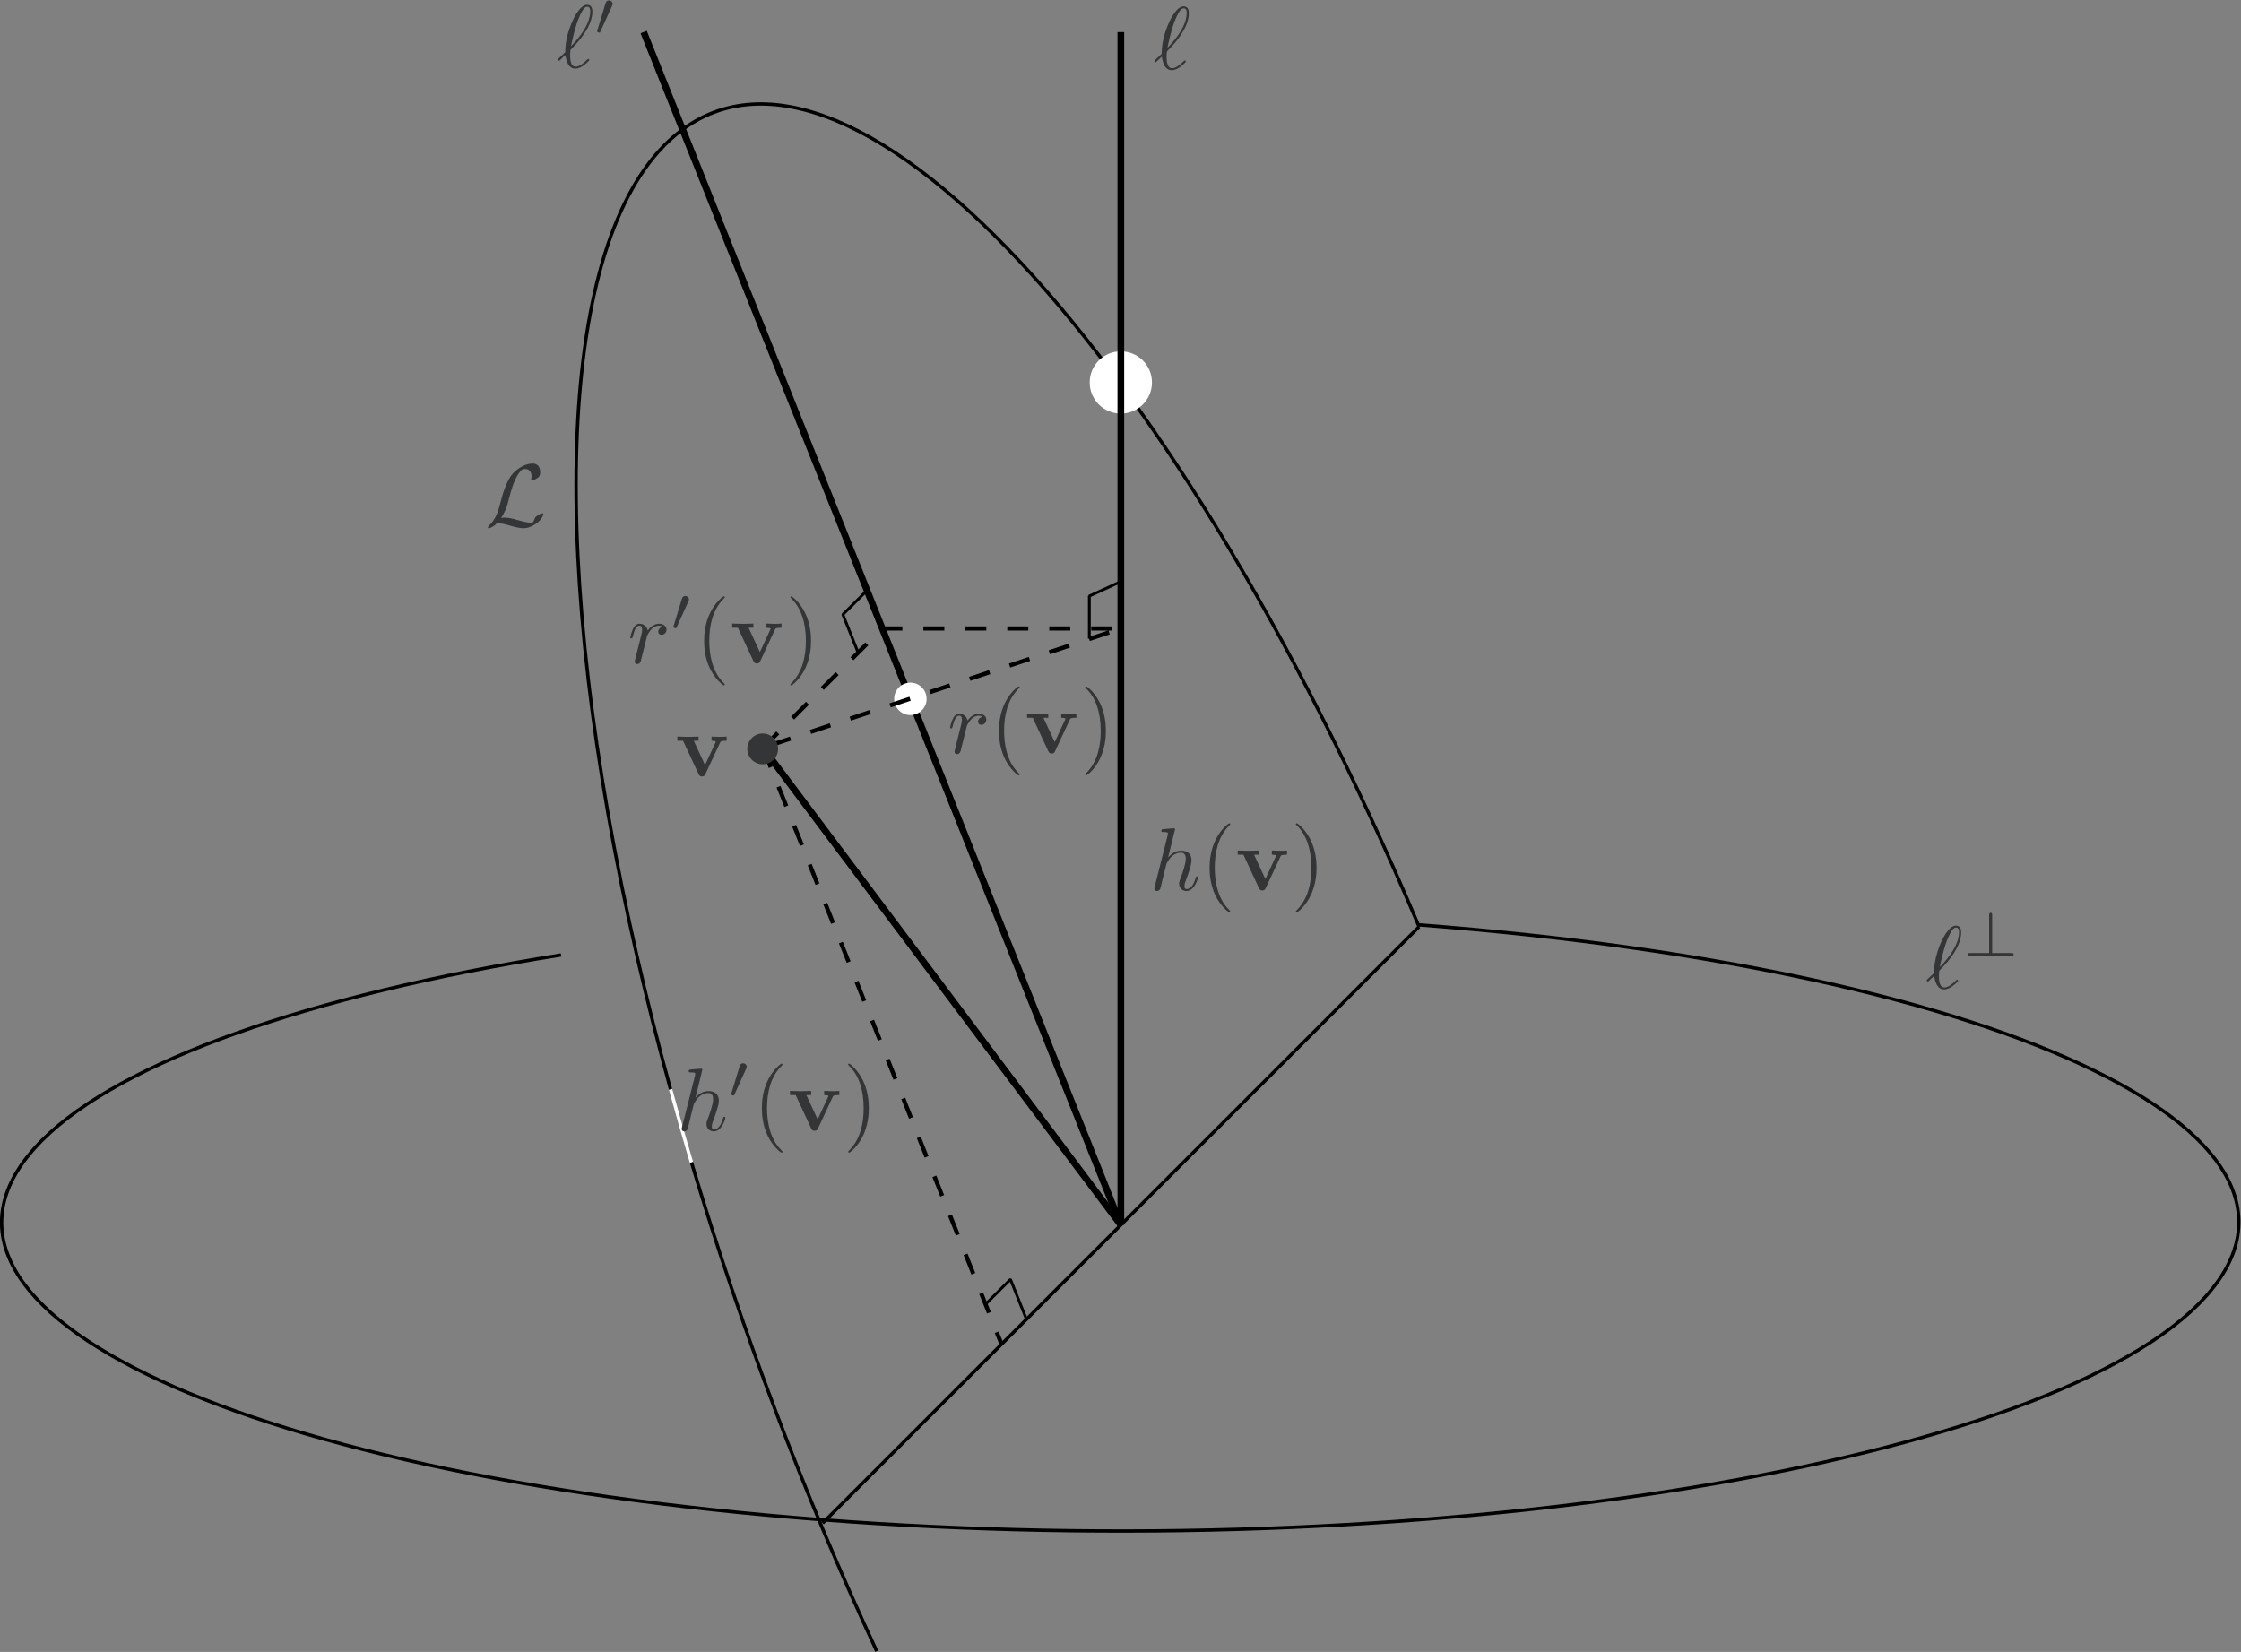 <?xml version="1.0" encoding="UTF-8" standalone="no"?>
<!-- Created with Inkscape (http://www.inkscape.org/) -->

<svg
   version="1.1"
   id="svg2"
   width="302.658"
   height="223.109"
   viewBox="0 0 302.658 223.109"
   xmlns="http://www.w3.org/2000/svg"
   xmlns:svg="http://www.w3.org/2000/svg">
  <rect x="0" y="0" width="302.658" height="223.109" fill="#808080" stroke="none"/>
  <defs
     id="defs6" />
  <g
     id="g8"
     transform="matrix(1.333,0,0,-1.333,-0.469,223.249)">
    <g
       id="g10"
       transform="scale(0.1)">
      <path
         d="m 1441.28,737.707 c 603,-46.156 956.26,-218.492 789.02,-384.914 C 2063.07,186.359 1438.69,88.863 835.688,135.016 232.688,181.172 -120.57,353.5 46.66,519.93 126.031,598.926 314.711,666.211 571.941,707.203"
         style="fill:none;stroke:#000000;stroke-width:3.399;stroke-linecap:butt;stroke-linejoin:bevel;stroke-miterlimit:22.926;stroke-dasharray:none;stroke-opacity:1"
         id="path12" />
      <path
         d="M 704.047,497.203 C 754.184,329.102 818.207,159.809 891.824,1.77"
         style="fill:none;stroke:#000000;stroke-width:3.399;stroke-linecap:butt;stroke-linejoin:bevel;stroke-miterlimit:22.926;stroke-dasharray:none;stroke-opacity:1"
         id="path14" />
      <path
         d="m 682.863,571.18 c 6.754,-24.606 13.821,-49.282 21.184,-73.977"
         style="fill:none;stroke:#ffffff;stroke-width:3.399;stroke-linecap:butt;stroke-linejoin:bevel;stroke-miterlimit:22.926;stroke-dasharray:none;stroke-opacity:1"
         id="path16" />
      <path
         d="M 1441.28,735.855 C 1183.9,1343.78 840.973,1697.64 675.34,1526.23 568.211,1415.36 558.02,1103.04 648.633,707.078 c 10.273,-44.906 21.715,-90.289 34.23,-135.898"
         style="fill:none;stroke:#000000;stroke-width:3.399;stroke-linecap:butt;stroke-linejoin:bevel;stroke-miterlimit:22.926;stroke-dasharray:none;stroke-opacity:1"
         id="path18" />
      <path
         d="m 1169.32,1287.27 c 0,16.69 -13.53,30.21 -30.21,30.21 -16.69,0 -30.22,-13.52 -30.22,-30.21 0,-16.68 13.53,-30.22 30.22,-30.22 16.68,0 30.21,13.54 30.21,30.22"
         style="fill:#ffffff;fill-opacity:1;fill-rule:nonzero;stroke:none"
         id="path20" />
      <g
         id="g22">
        <path
           d="m 1169.32,1287.27 c 0,16.69 -13.53,30.21 -30.21,30.21 -16.69,0 -30.22,-13.52 -30.22,-30.21 0,-16.68 13.53,-30.22 30.22,-30.22 16.68,0 30.21,13.54 30.21,30.22 z"
           style="fill:none;stroke:#ffffff;stroke-width:2.655;stroke-linecap:butt;stroke-linejoin:miter;stroke-miterlimit:10;stroke-dasharray:none;stroke-opacity:1"
           id="path24" />
      </g>
      <path
         d="M 1441.26,735.828 836.957,131.523"
         style="fill:none;stroke:#000000;stroke-width:3.399;stroke-linecap:butt;stroke-linejoin:bevel;stroke-miterlimit:22.926;stroke-dasharray:none;stroke-opacity:1"
         id="path26" />
      <path
         d="M 1139.11,433.676 V 1642.3"
         style="fill:none;stroke:#000000;stroke-width:6.8;stroke-linecap:butt;stroke-linejoin:bevel;stroke-miterlimit:22.926;stroke-dasharray:none;stroke-opacity:1"
         id="path28" />
      <path
         d="M 1139.11,433.676 655.656,1642.3"
         style="fill:none;stroke:#000000;stroke-width:6.8;stroke-linecap:butt;stroke-linejoin:bevel;stroke-miterlimit:22.926;stroke-dasharray:none;stroke-opacity:1"
         id="path30" />
      <path
         d="m 941,966.715 c 0,8.34 -6.766,15.109 -15.105,15.109 -8.348,0 -15.11,-6.769 -15.11,-15.109 0,-8.348 6.762,-15.11 15.11,-15.11 8.339,0 15.105,6.762 15.105,15.11"
         style="fill:#ffffff;fill-opacity:1;fill-rule:nonzero;stroke:none"
         id="path32" />
      <g
         id="g34">
        <path
           d="m 941,966.714 c 0,8.34 -6.765,15.11 -15.105,15.11 -8.348,0 -15.11,-6.77 -15.11,-15.11 0,-8.347 6.762,-15.109 15.11,-15.109 8.34,0 15.105,6.762 15.105,15.109 z"
           style="fill:none;stroke:#ffffff;stroke-width:2.655;stroke-linecap:butt;stroke-linejoin:miter;stroke-miterlimit:10;stroke-dasharray:none;stroke-opacity:1"
           id="path36" />
      </g>
      <path
         d="M 776.5,917.156 897.367,1038.02 H 1139.11 Z"
         style="fill:none;stroke:#000000;stroke-width:4.252;stroke-linecap:butt;stroke-linejoin:bevel;stroke-miterlimit:22.926;stroke-dasharray:21.26, 21.26;stroke-dashoffset:0;stroke-opacity:1"
         id="path38" />
      <path
         d="M 776.5,917.156 1018.24,312.805"
         style="fill:none;stroke:#000000;stroke-width:4.252;stroke-linecap:butt;stroke-linejoin:bevel;stroke-miterlimit:22.926;stroke-dasharray:21.26, 21.26;stroke-dashoffset:0;stroke-opacity:1"
         id="path40" />
      <path
         d="M 1139.11,433.676 776.5,917.156"
         style="fill:none;stroke:#000000;stroke-width:6.8;stroke-linecap:butt;stroke-linejoin:bevel;stroke-miterlimit:22.926;stroke-dasharray:none;stroke-opacity:1"
         id="path42" />
      <path
         d="m 789.645,917.156 c 0,7.262 -5.887,13.145 -13.145,13.145 -7.258,0 -13.141,-5.883 -13.141,-13.145 0,-7.258 5.883,-13.14 13.141,-13.14 7.258,0 13.145,5.882 13.145,13.14"
         style="fill:#343536;fill-opacity:1;fill-rule:nonzero;stroke:none"
         id="path44" />
      <path
         d="m 1043.85,337.145 -16.57,41.41 -24.85,-24.848"
         style="fill:none;stroke:#000000;stroke-width:2.835;stroke-linecap:butt;stroke-linejoin:bevel;stroke-miterlimit:22.926;stroke-dasharray:none;stroke-opacity:1"
         id="path46" />
      <path
         d="m 873.125,1013.07 -15.633,39.07 23.449,23.44"
         style="fill:none;stroke:#000000;stroke-width:2.835;stroke-linecap:butt;stroke-linejoin:bevel;stroke-miterlimit:22.926;stroke-dasharray:none;stroke-opacity:1"
         id="path48" />
      <path
         d="m 1107.2,1027.75 v 43.12 l 31.91,14.66"
         style="fill:none;stroke:#000000;stroke-width:2.835;stroke-linecap:butt;stroke-linejoin:bevel;stroke-miterlimit:22.926;stroke-dasharray:none;stroke-opacity:1"
         id="path50" />
      <path
         d="m 1173.57,1613.7 c -0.19,-0.27 -0.46,-0.54 -0.46,-0.91 0,-0.45 0.55,-1.17 1.09,-1.17 0.45,0 0.72,0.27 3.24,2.8 0.72,0.63 2.53,2.34 3.25,3.06 0.9,-7.12 3.52,-13.79 10.1,-13.79 3.6,0 6.76,2.07 8.65,3.42 1.26,0.91 5.5,4.43 5.5,5.32 0,0.27 -0.27,1.09 -1.08,1.09 -0.27,0 -0.36,-0.09 -1.18,-0.82 -5.76,-5.67 -9.1,-7.03 -11.72,-7.03 -4.05,0 -5.49,4.69 -5.49,11.72 0,0.54 0.17,4.69 0.44,5.14 0.19,0.27 0.19,0.45 1.99,2.26 7.3,7.3 20.1,22.54 20.1,36.51 0,1.54 0,7.04 -5.32,7.04 -7.48,0 -14.14,-14.88 -15.05,-16.96 -4.33,-9.82 -7.12,-20.37 -7.12,-31.1 z m 12.8,12.62 c 0.18,0.99 4.06,21.01 9.2,31.56 2.43,4.86 4.32,8.47 7.21,8.47 3.06,0 3.06,-3.24 3.06,-4.69 0,-15.05 -15.14,-30.84 -19.47,-35.34"
         style="fill:#343536;fill-opacity:1;fill-rule:nonzero;stroke:none"
         id="path52" />
      <path
         d="m 569.242,1615.3 c -0.179,-0.27 -0.449,-0.54 -0.449,-0.9 0,-0.45 0.539,-1.17 1.082,-1.17 0.449,0 0.723,0.27 3.246,2.79 0.719,0.63 2.524,2.34 3.242,3.07 0.903,-7.13 3.52,-13.8 10.102,-13.8 3.605,0 6.762,2.08 8.652,3.43 1.262,0.9 5.5,4.42 5.5,5.32 0,0.27 -0.269,1.08 -1.082,1.08 -0.269,0 -0.359,-0.09 -1.172,-0.81 -5.769,-5.68 -9.105,-7.03 -11.718,-7.03 -4.059,0 -5.5,4.68 -5.5,11.72 0,0.54 0.179,4.69 0.449,5.14 0.183,0.27 0.183,0.45 1.984,2.25 7.301,7.3 20.106,22.54 20.106,36.52 0,1.53 0,7.03 -5.321,7.03 -7.484,0 -14.152,-14.88 -15.058,-16.95 -4.325,-9.83 -7.117,-20.38 -7.117,-31.11 z m 12.805,12.62 c 0.176,0.99 4.058,21.01 9.195,31.56 2.434,4.87 4.328,8.47 7.211,8.47 3.07,0 3.07,-3.24 3.07,-4.68 0,-15.06 -15.148,-30.84 -19.476,-35.35"
         style="fill:#343536;fill-opacity:1;fill-rule:nonzero;stroke:none"
         id="path54" />
      <path
         d="m 623.672,1668.88 c 0.5,1.07 0.566,1.57 0.566,2.01 0,1.96 -1.769,3.48 -3.722,3.48 -2.399,0 -3.161,-1.96 -3.473,-2.97 l -8.328,-27.33 c -0.067,-0.12 -0.32,-0.94 -0.32,-1.01 0,-0.76 1.96,-1.38 2.46,-1.38 0.446,0 0.504,0.12 0.95,1.07 l 11.867,26.13"
         style="fill:#343536;fill-opacity:1;fill-rule:nonzero;stroke:none"
         id="path56" />
      <path
         d="m 733.082,922.348 c 0.543,1.265 0.902,1.894 6.676,1.894 v 4.238 c -2.254,-0.183 -4.867,-0.273 -7.125,-0.273 -2.254,0 -6.309,0.184 -8.203,0.273 v -4.238 c 1.711,0 4.328,-0.273 4.328,-0.992 0,-0.09 -0.09,-0.27 -0.453,-1.078 l -10.457,-22.543 -11.45,24.613 h 4.868 v 4.238 c -2.977,-0.183 -11.09,-0.273 -11.184,-0.273 -2.523,0 -6.578,0.184 -10.273,0.273 v -4.238 h 5.765 l 15.781,-33.898 c 1.083,-2.258 2.254,-2.258 3.426,-2.258 1.532,0 2.434,0.273 3.34,2.164 l 14.961,32.098"
         style="fill:#343536;fill-opacity:1;fill-rule:nonzero;stroke:none"
         id="path58" />
      <path
         d="m 791.867,916.012 c 0,8.613 -6.98,15.593 -15.594,15.593 -8.609,0 -15.589,-6.98 -15.589,-15.593 0,-8.606 6.98,-15.59 15.589,-15.59 8.614,0 15.594,6.984 15.594,15.59"
         style="fill:#343536;fill-opacity:1;fill-rule:nonzero;stroke:none"
         id="path60" />
      <path
         d="m 647.434,1008.27 c -0.274,-1.36 -0.813,-3.43 -0.813,-3.88 0,-1.62 1.262,-2.44 2.613,-2.44 1.082,0 2.704,0.73 3.332,2.53 0.184,0.36 3.247,12.62 3.61,14.25 0.722,2.97 2.344,9.28 2.887,11.72 0.359,1.17 2.882,5.41 5.046,7.39 0.723,0.63 3.336,2.97 7.211,2.97 2.348,0 3.7,-1.08 3.793,-1.08 -2.707,-0.45 -4.691,-2.62 -4.691,-4.96 0,-1.44 0.992,-3.15 3.426,-3.15 2.433,0 4.961,2.07 4.961,5.32 0,3.15 -2.887,5.86 -7.489,5.86 -5.855,0 -9.824,-4.42 -11.539,-6.94 -0.718,4.05 -3.968,6.94 -8.203,6.94 -4.144,0 -5.859,-3.52 -6.672,-5.14 -1.625,-3.07 -2.797,-8.48 -2.797,-8.75 0,-0.9 0.903,-0.9 1.086,-0.9 0.899,0 0.993,0.09 1.532,2.08 1.531,6.39 3.336,10.72 6.582,10.72 1.531,0 2.796,-0.72 2.796,-4.14 0,-1.9 -0.273,-2.89 -1.445,-7.58 l -5.226,-20.82"
         style="fill:#343536;fill-opacity:1;fill-rule:nonzero;stroke:none"
         id="path62" />
      <path
         d="m 700.984,1065.45 c 0.504,1.07 0.567,1.58 0.567,2.02 0,1.96 -1.766,3.47 -3.727,3.47 -2.394,0 -3.152,-1.96 -3.469,-2.97 l -8.328,-27.32 c -0.062,-0.13 -0.316,-0.95 -0.316,-1.02 0,-0.75 1.957,-1.38 2.461,-1.38 0.441,0 0.504,0.13 0.945,1.07 l 11.867,26.13"
         style="fill:#343536;fill-opacity:1;fill-rule:nonzero;stroke:none"
         id="path64" />
      <path
         d="m 737.82,981.305 c 0,0.269 0,0.453 -1.531,1.984 -11.269,11.363 -14.156,28.401 -14.156,42.191 0,15.7 3.426,31.38 14.515,42.65 1.172,1.08 1.172,1.26 1.172,1.53 0,0.64 -0.355,0.91 -0.898,0.91 -0.906,0 -9.016,-6.14 -14.336,-17.59 -4.602,-9.91 -5.684,-19.92 -5.684,-27.5 0,-7.03 0.993,-17.94 5.953,-28.125 5.411,-11.089 13.161,-16.949 14.067,-16.949 0.543,0 0.898,0.27 0.898,0.899"
         style="fill:#343536;fill-opacity:1;fill-rule:nonzero;stroke:none"
         id="path66" />
      <path
         d="m 788.66,1036.85 c 0.539,1.26 0.899,1.89 6.672,1.89 v 4.24 c -2.258,-0.18 -4.871,-0.28 -7.125,-0.28 -2.254,0 -6.312,0.19 -8.203,0.28 v -4.24 c 1.715,0 4.328,-0.27 4.328,-0.99 0,-0.09 -0.09,-0.27 -0.453,-1.08 l -10.457,-22.54 -11.449,24.61 h 4.867 v 4.24 c -2.977,-0.18 -11.09,-0.28 -11.18,-0.28 -2.527,0 -6.582,0.19 -10.281,0.28 v -4.24 h 5.773 l 15.778,-33.9 c 1.078,-2.26 2.254,-2.26 3.425,-2.26 1.536,0 2.434,0.28 3.336,2.17 l 14.969,32.1"
         style="fill:#343536;fill-opacity:1;fill-rule:nonzero;stroke:none"
         id="path68" />
      <path
         d="m 825.254,1025.48 c 0,7.04 -0.988,17.95 -5.945,28.14 -5.414,11.09 -13.168,16.95 -14.067,16.95 -0.543,0 -0.902,-0.36 -0.902,-0.91 0,-0.27 0,-0.45 1.715,-2.07 8.832,-8.93 13.972,-23.26 13.972,-42.11 0,-15.41 -3.336,-31.277 -14.515,-42.644 -1.172,-1.078 -1.172,-1.262 -1.172,-1.531 0,-0.539 0.359,-0.899 0.902,-0.899 0.899,0 9.016,6.129 14.336,17.578 4.594,9.916 5.676,19.926 5.676,27.496"
         style="fill:#343536;fill-opacity:1;fill-rule:nonzero;stroke:none"
         id="path70" />
      <path
         d="m 971.441,917.055 c -0.269,-1.356 -0.808,-3.43 -0.808,-3.883 0,-1.621 1.262,-2.434 2.613,-2.434 1.082,0 2.703,0.727 3.332,2.528 0.184,0.359 3.246,12.621 3.61,14.246 0.718,2.972 2.343,9.285 2.886,11.718 0.356,1.172 2.883,5.411 5.047,7.395 0.723,0.629 3.336,2.973 7.211,2.973 2.348,0 3.699,-1.078 3.789,-1.078 -2.703,-0.454 -4.687,-2.618 -4.687,-4.961 0,-1.446 0.992,-3.157 3.425,-3.157 2.431,0 4.961,2.075 4.961,5.321 0,3.156 -2.89,5.859 -7.488,5.859 -5.859,0 -9.824,-4.418 -11.539,-6.941 -0.719,4.058 -3.969,6.941 -8.203,6.941 -4.149,0 -5.863,-3.516 -6.672,-5.141 -1.625,-3.062 -2.797,-8.472 -2.797,-8.742 0,-0.902 0.902,-0.902 1.082,-0.902 0.902,0 0.996,0.09 1.531,2.074 1.536,6.402 3.34,10.727 6.582,10.727 1.536,0 2.797,-0.719 2.797,-4.145 0,-1.894 -0.273,-2.887 -1.441,-7.578 l -5.231,-20.82"
         style="fill:#343536;fill-opacity:1;fill-rule:nonzero;stroke:none"
         id="path72" />
      <path
         d="m 1036.53,890.094 c 0,0.269 0,0.449 -1.53,1.98 -11.27,11.364 -14.16,28.403 -14.16,42.196 0,15.691 3.43,31.378 14.52,42.648 1.17,1.082 1.17,1.262 1.17,1.535 0,0.629 -0.36,0.899 -0.9,0.899 -0.91,0 -9.02,-6.129 -14.34,-17.579 -4.6,-9.918 -5.68,-19.929 -5.68,-27.503 0,-7.032 0.99,-17.942 5.95,-28.125 5.41,-11.094 13.16,-16.954 14.07,-16.954 0.54,0 0.9,0.27 0.9,0.903"
         style="fill:#343536;fill-opacity:1;fill-rule:nonzero;stroke:none"
         id="path74" />
      <path
         d="m 1087.38,945.633 c 0.54,1.262 0.9,1.894 6.67,1.894 v 4.235 c -2.26,-0.18 -4.87,-0.27 -7.12,-0.27 -2.26,0 -6.32,0.18 -8.21,0.27 v -4.235 c 1.71,0 4.33,-0.273 4.33,-0.992 0,-0.094 -0.09,-0.269 -0.46,-1.082 l -10.45,-22.539 -11.45,24.613 h 4.86 v 4.235 c -2.97,-0.18 -11.08,-0.27 -11.17,-0.27 -2.53,0 -6.59,0.18 -10.28,0.27 v -4.235 h 5.77 l 15.78,-33.902 c 1.08,-2.254 2.25,-2.254 3.42,-2.254 1.54,0 2.44,0.27 3.34,2.164 l 14.97,32.098"
         style="fill:#343536;fill-opacity:1;fill-rule:nonzero;stroke:none"
         id="path76" />
      <path
         d="m 1123.97,934.27 c 0,7.035 -0.99,17.945 -5.95,28.132 -5.41,11.09 -13.16,16.95 -14.06,16.95 -0.55,0 -0.91,-0.36 -0.91,-0.899 0,-0.273 0,-0.453 1.72,-2.074 8.84,-8.93 13.98,-23.262 13.98,-42.109 0,-15.415 -3.34,-31.286 -14.52,-42.645 -1.18,-1.082 -1.18,-1.262 -1.18,-1.531 0,-0.543 0.36,-0.903 0.91,-0.903 0.9,0 9.01,6.129 14.33,17.582 4.6,9.918 5.68,19.922 5.68,27.497"
         style="fill:#343536;fill-opacity:1;fill-rule:nonzero;stroke:none"
         id="path78" />
      <path
         d="m 715.133,591.023 c 0,0.09 0,0.993 -1.176,0.993 -2.07,0 -8.656,-0.723 -11,-0.903 -0.719,-0.09 -1.711,-0.179 -1.711,-1.8 0,-1.083 0.813,-1.083 2.164,-1.083 4.324,0 4.508,-0.632 4.508,-1.531 l -0.27,-1.804 -13.074,-51.934 c -0.363,-1.262 -0.363,-1.445 -0.363,-1.984 0,-2.075 1.805,-2.524 2.613,-2.524 1.446,0 2.887,1.078 3.34,2.344 l 1.711,6.851 1.984,8.114 c 0.543,1.984 1.082,3.968 1.532,6.043 0.179,0.539 0.906,3.515 0.992,4.054 0.269,0.813 3.066,5.86 6.133,8.297 1.984,1.442 4.777,3.153 8.656,3.153 3.875,0 4.867,-3.063 4.867,-6.309 0,-4.867 -3.426,-14.699 -5.59,-20.199 -0.722,-2.071 -1.172,-3.153 -1.172,-4.957 0,-4.235 3.157,-7.391 7.395,-7.391 8.473,0 11.812,13.164 11.812,13.883 0,0.902 -0.812,0.902 -1.082,0.902 -0.906,0 -0.906,-0.269 -1.355,-1.621 -1.352,-4.781 -4.234,-11.179 -9.195,-11.179 -1.536,0 -2.164,0.898 -2.164,2.972 0,2.254 0.812,4.418 1.621,6.403 1.441,3.875 5.504,14.605 5.504,19.835 0,5.86 -3.61,9.645 -10.372,9.645 -5.679,0 -10.007,-2.793 -13.343,-6.941 l 7.035,28.671"
         style="fill:#343536;fill-opacity:1;fill-rule:nonzero;stroke:none"
         id="path80" />
      <path
         d="m 759.5,591.949 c 0.504,1.071 0.566,1.578 0.566,2.016 0,1.961 -1.765,3.476 -3.722,3.476 -2.399,0 -3.156,-1.957 -3.473,-2.968 l -8.328,-27.325 c -0.063,-0.132 -0.316,-0.949 -0.316,-1.011 0,-0.758 1.957,-1.391 2.461,-1.391 0.441,0 0.503,0.129 0.945,1.074 l 11.867,26.129"
         style="fill:#343536;fill-opacity:1;fill-rule:nonzero;stroke:none"
         id="path82" />
      <path
         d="m 796.344,507.805 c 0,0.269 0,0.449 -1.531,1.984 -11.27,11.359 -14.157,28.399 -14.157,42.191 0,15.692 3.426,31.379 14.516,42.649 1.172,1.082 1.172,1.262 1.172,1.535 0,0.633 -0.36,0.902 -0.903,0.902 -0.898,0 -9.015,-6.132 -14.332,-17.582 -4.597,-9.918 -5.683,-19.925 -5.683,-27.504 0,-7.027 0.992,-17.937 5.953,-28.125 5.41,-11.093 13.164,-16.953 14.062,-16.953 0.543,0 0.903,0.27 0.903,0.903"
         style="fill:#343536;fill-opacity:1;fill-rule:nonzero;stroke:none"
         id="path84" />
      <path
         d="m 847.18,563.344 c 0.543,1.265 0.902,1.894 6.675,1.894 v 4.239 c -2.253,-0.184 -4.867,-0.274 -7.125,-0.274 -2.253,0 -6.308,0.184 -8.203,0.274 v -4.239 c 1.711,0 4.328,-0.273 4.328,-0.992 0,-0.09 -0.089,-0.269 -0.453,-1.082 l -10.457,-22.539 -11.449,24.613 h 4.867 v 4.239 c -2.972,-0.184 -11.09,-0.274 -11.183,-0.274 -2.524,0 -6.578,0.184 -10.274,0.274 v -4.239 h 5.766 l 15.781,-33.902 c 1.082,-2.254 2.254,-2.254 3.426,-2.254 1.531,0 2.434,0.27 3.336,2.164 l 14.965,32.098"
         style="fill:#343536;fill-opacity:1;fill-rule:nonzero;stroke:none"
         id="path86" />
      <path
         d="m 883.777,551.98 c 0,7.04 -0.988,17.946 -5.949,28.133 -5.406,11.094 -13.164,16.953 -14.066,16.953 -0.539,0 -0.899,-0.363 -0.899,-0.902 0,-0.273 0,-0.453 1.711,-2.074 8.836,-8.93 13.977,-23.262 13.977,-42.11 0,-15.414 -3.34,-31.281 -14.52,-42.644 -1.168,-1.082 -1.168,-1.262 -1.168,-1.531 0,-0.543 0.36,-0.903 0.899,-0.903 0.902,0 9.015,6.129 14.336,17.582 4.597,9.918 5.679,19.926 5.679,27.496"
         style="fill:#343536;fill-opacity:1;fill-rule:nonzero;stroke:none"
         id="path88" />
      <path
         d="m 1194.03,834.578 c 0,0.094 0,0.992 -1.17,0.992 -2.07,0 -8.66,-0.722 -11,-0.898 -0.72,-0.094 -1.72,-0.184 -1.72,-1.805 0,-1.082 0.82,-1.082 2.17,-1.082 4.33,0 4.51,-0.633 4.51,-1.531 l -0.27,-1.805 -13.08,-51.933 c -0.36,-1.262 -0.36,-1.446 -0.36,-1.985 0,-2.074 1.81,-2.527 2.62,-2.527 1.44,0 2.88,1.082 3.33,2.348 l 1.72,6.851 1.98,8.113 c 0.54,1.989 1.08,3.969 1.53,6.043 0.18,0.543 0.91,3.516 1,4.055 0.26,0.813 3.06,5.859 6.13,8.297 1.98,1.441 4.78,3.152 8.65,3.152 3.88,0 4.87,-3.062 4.87,-6.308 0,-4.871 -3.42,-14.696 -5.59,-20.196 -0.72,-2.074 -1.17,-3.156 -1.17,-4.961 0,-4.234 3.16,-7.394 7.39,-7.394 8.48,0 11.81,13.168 11.81,13.887 0,0.902 -0.81,0.902 -1.08,0.902 -0.9,0 -0.9,-0.27 -1.35,-1.621 -1.35,-4.781 -4.24,-11.18 -9.2,-11.18 -1.53,0 -2.16,0.903 -2.16,2.973 0,2.254 0.81,4.418 1.62,6.402 1.44,3.875 5.5,14.606 5.5,19.836 0,5.86 -3.6,9.645 -10.37,9.645 -5.68,0 -10,-2.793 -13.34,-6.942 l 7.03,28.672"
         style="fill:#343536;fill-opacity:1;fill-rule:nonzero;stroke:none"
         id="path90" />
      <path
         d="m 1249.95,751.359 c 0,0.27 0,0.454 -1.53,1.985 -11.28,11.363 -14.16,28.402 -14.16,42.195 0,15.688 3.42,31.375 14.52,42.645 1.17,1.086 1.17,1.261 1.17,1.535 0,0.633 -0.36,0.902 -0.9,0.902 -0.91,0 -9.02,-6.133 -14.34,-17.582 -4.6,-9.918 -5.68,-19.926 -5.68,-27.5 0,-7.035 0.99,-17.945 5.95,-28.129 5.41,-11.094 13.16,-16.953 14.07,-16.953 0.54,0 0.9,0.27 0.9,0.902"
         style="fill:#343536;fill-opacity:1;fill-rule:nonzero;stroke:none"
         id="path92" />
      <path
         d="m 1300.79,806.898 c 0.54,1.266 0.89,1.895 6.67,1.895 v 4.238 c -2.26,-0.183 -4.87,-0.273 -7.13,-0.273 -2.25,0 -6.31,0.183 -8.2,0.273 v -4.238 c 1.71,0 4.33,-0.273 4.33,-0.992 0,-0.09 -0.09,-0.27 -0.45,-1.078 l -10.46,-22.543 -11.45,24.613 h 4.87 v 4.238 c -2.98,-0.183 -11.09,-0.273 -11.18,-0.273 -2.53,0 -6.59,0.183 -10.28,0.273 v -4.238 h 5.77 l 15.77,-33.898 c 1.09,-2.258 2.26,-2.258 3.43,-2.258 1.54,0 2.43,0.273 3.34,2.164 l 14.97,32.097"
         style="fill:#343536;fill-opacity:1;fill-rule:nonzero;stroke:none"
         id="path94" />
      <path
         d="m 1337.38,795.539 c 0,7.035 -0.99,17.941 -5.95,28.129 -5.41,11.094 -13.16,16.953 -14.06,16.953 -0.54,0 -0.91,-0.359 -0.91,-0.902 0,-0.274 0,-0.449 1.72,-2.071 8.83,-8.929 13.98,-23.265 13.98,-42.109 0,-15.418 -3.34,-31.285 -14.52,-42.648 -1.18,-1.078 -1.18,-1.262 -1.18,-1.532 0,-0.539 0.37,-0.902 0.91,-0.902 0.9,0 9.01,6.129 14.33,17.582 4.6,9.918 5.68,19.926 5.68,27.5"
         style="fill:#343536;fill-opacity:1;fill-rule:nonzero;stroke:none"
         id="path96" />
      <path
         d="m 1956.08,682.324 c -0.18,-0.269 -0.45,-0.539 -0.45,-0.902 0,-0.449 0.54,-1.168 1.08,-1.168 0.45,0 0.72,0.269 3.25,2.793 0.72,0.633 2.52,2.344 3.24,3.066 0.9,-7.125 3.52,-13.797 10.1,-13.797 3.61,0 6.76,2.079 8.65,3.43 1.26,0.899 5.5,4.414 5.5,5.317 0,0.273 -0.27,1.082 -1.08,1.082 -0.27,0 -0.35,-0.09 -1.17,-0.809 -5.77,-5.68 -9.11,-7.035 -11.72,-7.035 -4.06,0 -5.5,4.687 -5.5,11.719 0,0.543 0.18,4.691 0.45,5.144 0.18,0.27 0.18,0.445 1.98,2.25 7.31,7.305 20.11,22.543 20.11,36.516 0,1.535 0,7.031 -5.32,7.031 -7.48,0 -14.15,-14.875 -15.06,-16.949 -4.33,-9.824 -7.12,-20.375 -7.12,-31.106 z m 12.8,12.625 c 0.18,0.992 4.06,21.008 9.2,31.559 2.43,4.863 4.33,8.472 7.21,8.472 3.07,0 3.07,-3.246 3.07,-4.687 0,-15.059 -15.15,-30.84 -19.48,-35.344"
         style="fill:#343536;fill-opacity:1;fill-rule:nonzero;stroke:none"
         id="path98" />
      <path
         d="m 2021.93,747.461 c 0,0.949 0,2.465 -1.52,2.465 -1.57,0 -1.57,-1.453 -1.57,-2.465 v -38.246 h -19.25 c -0.95,0 -2.53,0 -2.53,-1.516 0,-1.574 1.46,-1.574 2.53,-1.574 h 41.59 c 1.01,0 2.52,0 2.52,1.512 0,1.578 -1.45,1.578 -2.52,1.578 h -19.25 v 38.246"
         style="fill:#343536;fill-opacity:1;fill-rule:nonzero;stroke:none"
         id="path100" />
      <path
         d="m 511.227,1149.95 c 4.871,7.57 6.402,13.34 7.574,18.12 3.16,12.45 6.582,23.27 12.172,29.48 1.082,1.18 1.804,1.99 4.687,1.99 6.223,0 6.403,-6.22 6.403,-7.49 0,-1.62 -0.45,-2.88 -0.45,-3.33 0,-0.63 0.539,-0.63 0.629,-0.63 1.446,0 3.879,0.99 6.129,2.61 1.625,1.26 2.438,2.17 2.438,5.86 0,4.87 -2.524,8.57 -7.575,8.57 -2.882,0 -10.816,-0.72 -19.652,-9.65 -7.211,-7.39 -11.449,-23.62 -13.164,-30.38 -1.625,-6.22 -2.348,-9.02 -5.051,-14.43 -0.633,-1.08 -2.976,-5.05 -4.238,-6.22 -2.434,-2.25 -3.336,-3.88 -3.336,-4.33 0,-0.18 0.184,-0.54 0.812,-0.54 0.36,0 2.254,0.36 4.598,1.9 1.531,0.9 1.715,1.08 3.785,3.24 4.512,-0.09 7.668,-0.9 13.348,-2.52 4.598,-1.27 9.195,-2.62 13.793,-2.62 7.301,0 14.695,5.5 17.582,9.47 1.805,2.43 2.344,4.69 2.344,4.96 0,0.63 -0.539,0.63 -0.633,0.63 -1.442,0 -3.606,-0.99 -5.137,-2.08 -2.437,-1.53 -2.613,-2.07 -3.156,-3.6 -0.453,-1.44 -0.996,-2.17 -1.352,-2.71 -0.722,-1.08 -0.812,-1.08 -2.164,-1.08 -4.328,0 -8.836,1.35 -14.789,2.98 -2.523,0.72 -7.48,2.16 -11.992,2.16 -1.172,0 -2.43,-0.09 -3.605,-0.36"
         style="fill:#343536;fill-opacity:1;fill-rule:nonzero;stroke:none"
         id="path102" />
    </g>
  </g>
</svg>
